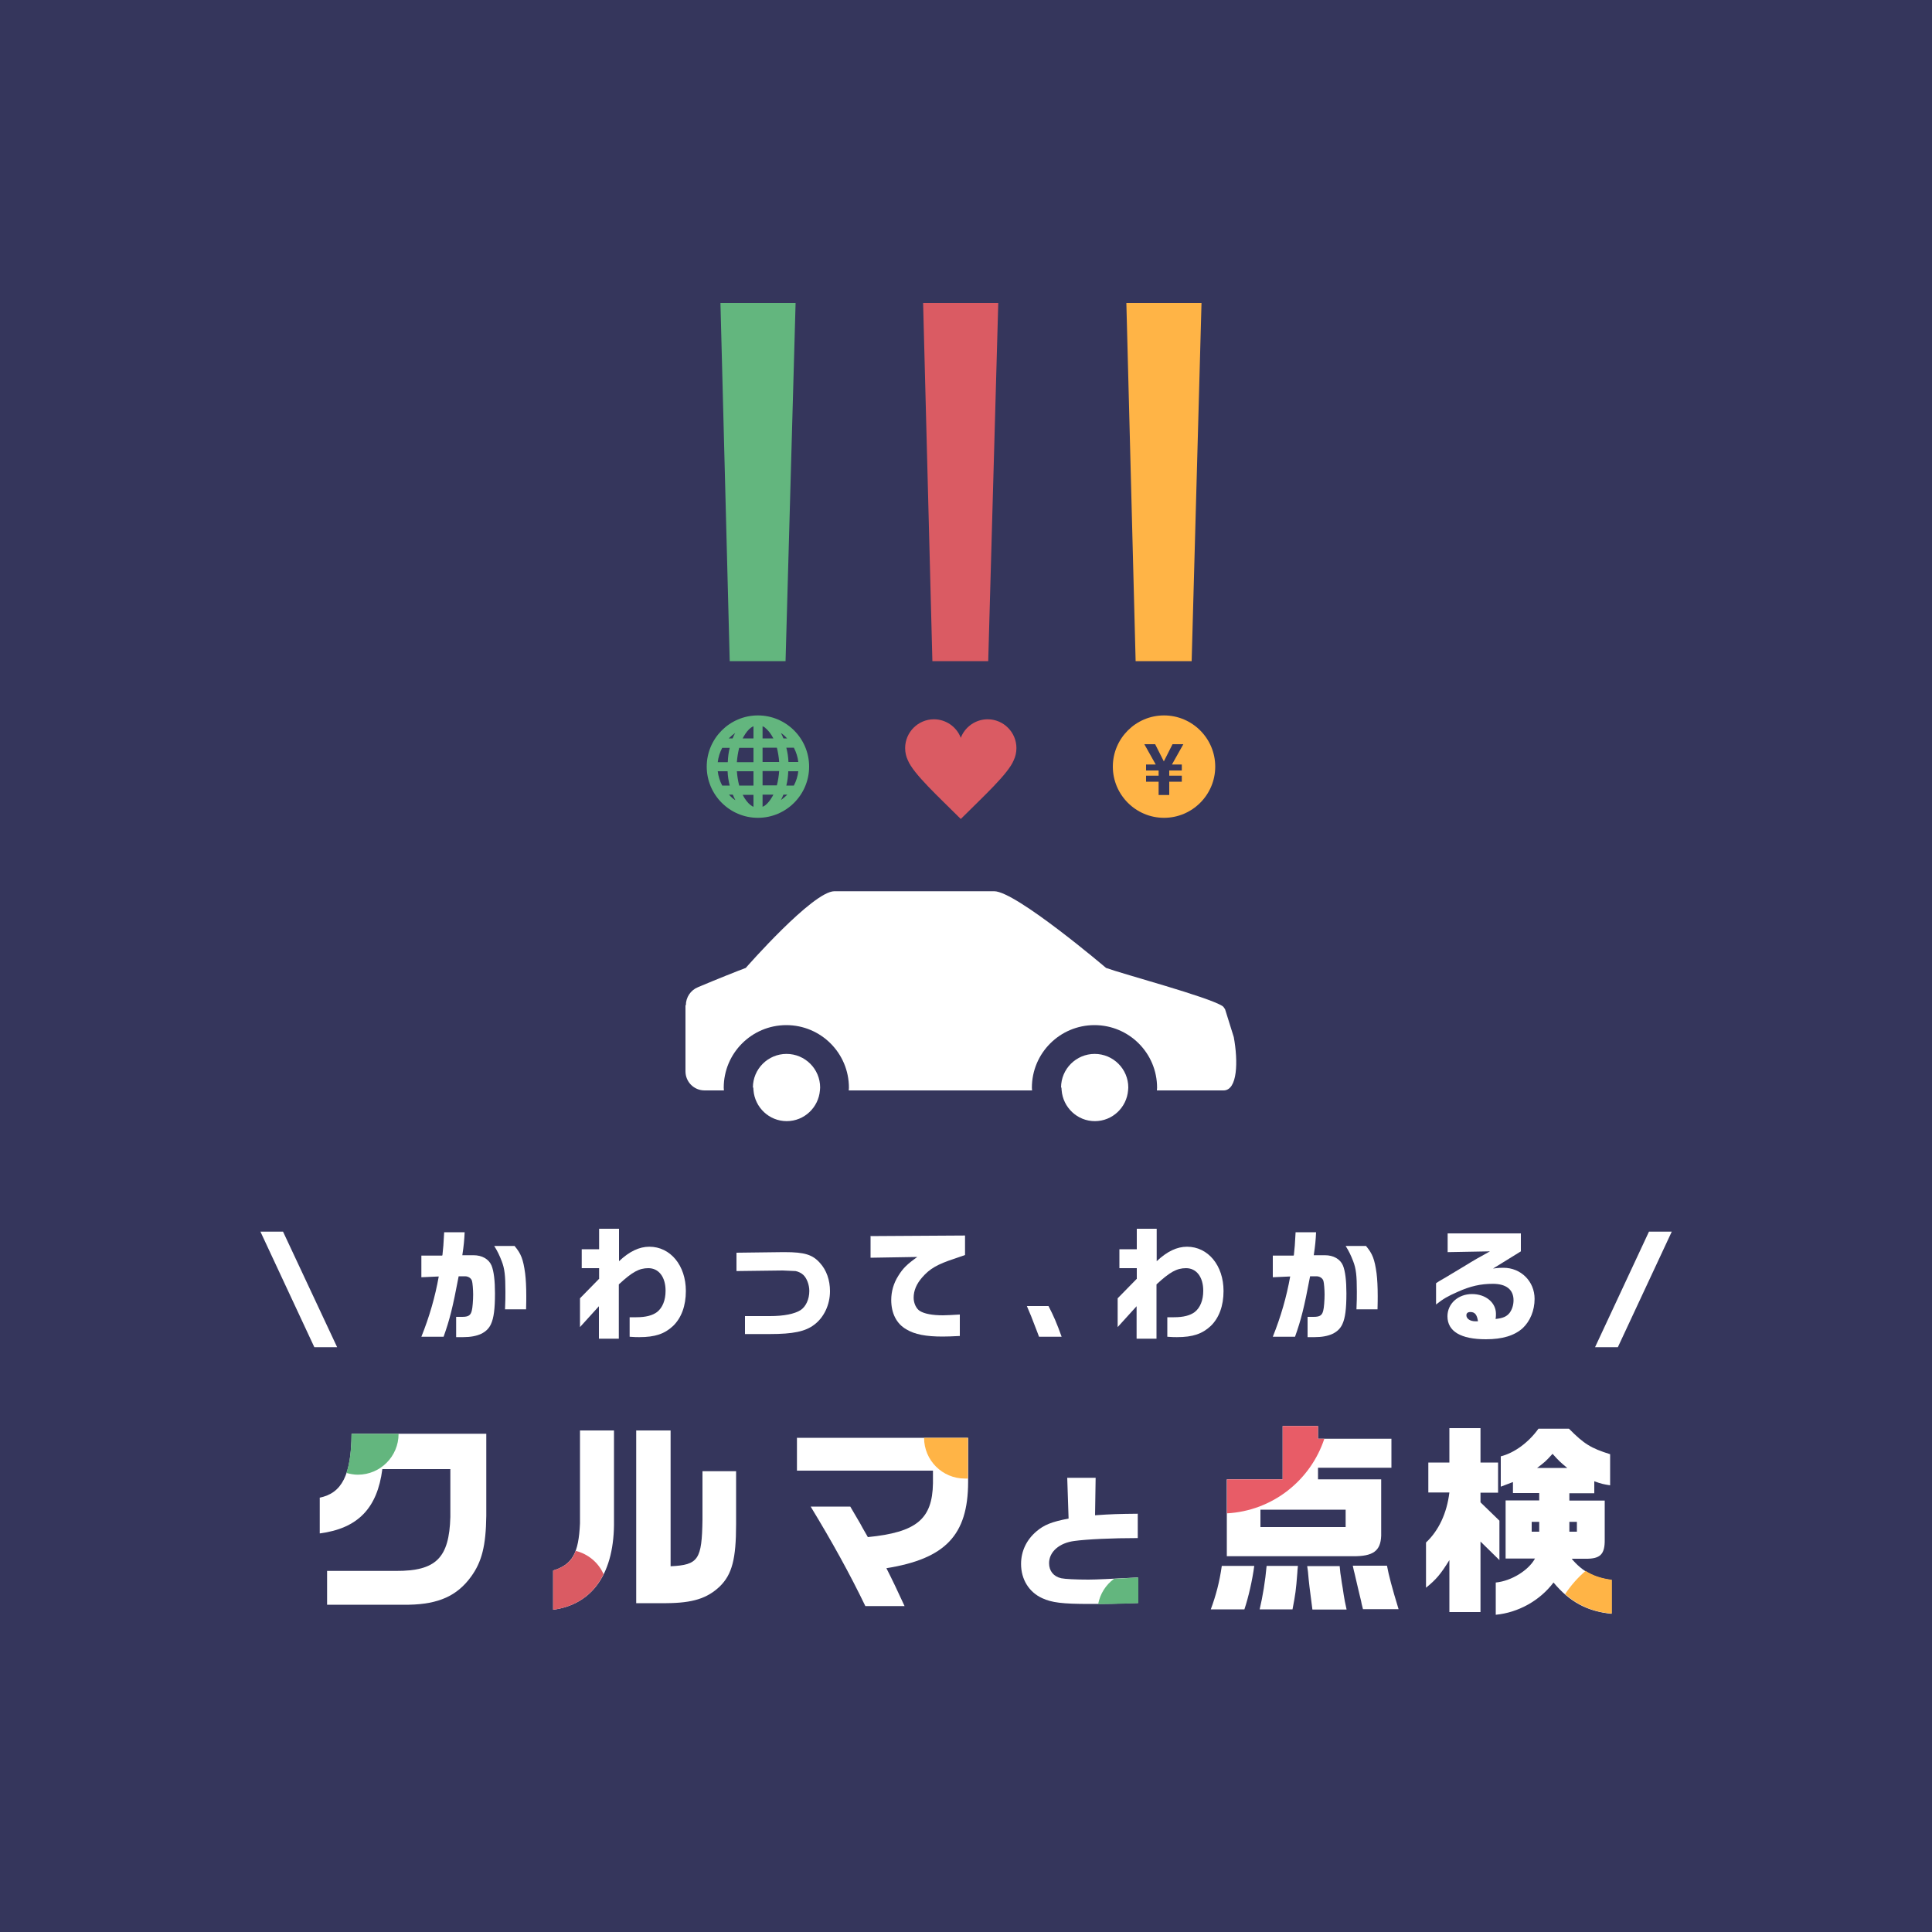 <?xml version="1.0" encoding="UTF-8"?>
<svg id="_レイヤー_2" data-name="レイヤー 2" xmlns="http://www.w3.org/2000/svg" viewBox="0 0 100 100">
  <defs>
    <style>
      .cls-1 {
        fill: none;
      }

      .cls-2 {
        fill: #fff;
      }

      .cls-3 {
        fill: #ffb446;
      }

      .cls-4 {
        fill: #e85c67;
      }

      .cls-5 {
        fill: #da5b63;
      }

      .cls-6 {
        fill: #63b67e;
      }

      .cls-7 {
        fill: #35365c;
      }
    </style>
  </defs>
  <g id="text">
    <rect class="cls-7" width="100" height="100"/>
    <g>
      <path class="cls-2" d="m54.92,56.29c0-.96.78-1.74,1.74-1.74s1.74.78,1.74,1.74c0,.05-.01.09-.01.14-.07.89-.81,1.6-1.72,1.6s-1.65-.71-1.72-1.6c0-.05-.01-.09-.01-.14Zm-15.95,0c0-.96.78-1.74,1.74-1.74s1.74.78,1.74,1.74c0,.05-.01.09-.01.14-.07.89-.81,1.6-1.72,1.6s-1.65-.71-1.72-1.6c0-.05-.01-.09-.01-.14Zm-3.47-4.26c0-.41.25-.78.62-.93.92-.39,2.12-.87,2.48-1,0,0,3.47-3.97,4.59-3.97h8.27c1.12,0,5.79,3.97,5.79,3.97.91.33,5.26,1.49,6.02,1.97.05.03.09.09.14.17l.45,1.44c.23,1.25.2,2.76-.53,2.76h-3.45s.01-.09.01-.14c0-1.79-1.45-3.24-3.24-3.24s-3.24,1.45-3.24,3.24c0,.05.01.09.01.14h-1.63s-7.74,0-7.74,0h-.12s.01-.09.01-.14c0-1.79-1.45-3.24-3.24-3.24s-3.24,1.45-3.24,3.24c0,.05.01.09.01.14h-1c-.55,0-.99-.44-.99-.99v-3.42Z"/>
      <polygon class="cls-3" points="61.68 34.22 62.19 15.68 58.3 15.68 58.78 34.22 61.68 34.22"/>
      <path class="cls-3" d="m60.25,37.03c-1.46,0-2.65,1.19-2.65,2.65s1.19,2.65,2.65,2.65,2.65-1.19,2.65-2.65-1.19-2.65-2.65-2.65Zm.92,2.54v.31h-.65v.27h.65v.31h-.65v.69h-.55v-.69h-.65v-.31h.65v-.27h-.65v-.31h.5l-.59-1.05h.56l.45.89.45-.89h.56l-.59,1.05h.5Z"/>
      <path class="cls-5" d="m48.26,34.22l-.48-18.54h3.89l-.52,18.54h-2.89Z"/>
      <path class="cls-5" d="m52.61,38.72c0-.82-.67-1.49-1.49-1.49-.63,0-1.18.4-1.39.96-.21-.56-.76-.96-1.39-.96-.82,0-1.49.67-1.49,1.49,0,.23.05.44.14.63h0c.29.71,1.6,1.9,2.74,3.04,1.15-1.15,2.45-2.33,2.74-3.04h0c.09-.19.14-.41.14-.63Z"/>
      <path class="cls-6" d="m37.77,34.22l-.48-18.54h3.89l-.52,18.54h-2.89Z"/>
      <path class="cls-6" d="m39.23,37.03c-1.46,0-2.65,1.19-2.65,2.65,0,1.46,1.19,2.65,2.65,2.65,1.46,0,2.65-1.19,2.65-2.65,0-1.46-1.19-2.65-2.65-2.65Zm1.57,2.89h.52c-.03.26-.11.51-.23.74h-.39c.06-.23.09-.48.1-.74Zm-.1-1.22h.39c.12.23.2.48.23.74h-.51c-.01-.26-.05-.51-.11-.74Zm-.67,2.43s-.04.08-.06.11c-.11.19-.23.34-.36.44-.05.03-.09.06-.14.08v-.63h.56Zm-.42-3.45c.15.11.3.31.42.54h-.56v-.63c.05.02.1.05.14.08Zm-.14,1.76v-.74h.74c.06.23.1.48.12.74h-.86Zm.86.47c-.02.26-.06.51-.12.74h-.74v-.74h.86Zm.09,1.5c.05-.09.09-.18.13-.28h.2s-.02.02-.03.03c-.09.09-.19.17-.3.25Zm.33-3.19h-.2c-.04-.1-.08-.19-.13-.28.11.07.2.15.29.25.01.01.02.02.03.03Zm-1.75,0h-.56s.04-.08.06-.11c.11-.19.23-.34.36-.44.05-.03.09-.06.14-.08v.63Zm0,2.91v.63c-.05-.02-.1-.05-.14-.08-.16-.12-.3-.31-.42-.54h.56Zm-1.28-2.91s.02-.02.03-.03c.09-.09.19-.17.3-.25-.05.09-.09.18-.13.28h-.2Zm.33,3.19c-.11-.07-.2-.15-.29-.25-.01-.01-.02-.02-.03-.03h.2c.04.1.08.19.13.28Zm.95-1.49v.74h-.74c-.06-.23-.1-.48-.12-.74h.86Zm-.86-.47c.02-.26.06-.51.12-.74h.74v.74h-.86Zm-.99,0c.03-.26.11-.51.23-.74h.39c-.06.23-.09.48-.1.74h-.52Zm.51.47c.01.26.05.51.11.74h-.39c-.12-.23-.2-.48-.23-.74h.51Zm-.49.39c.04.14.1.28.17.41-.07-.13-.13-.26-.17-.41Z"/>
      <polygon class="cls-2" points="14.65 63.75 13.48 63.75 16.27 69.73 17.45 69.73 14.65 63.75"/>
      <polygon class="cls-2" points="85.35 63.75 86.53 63.75 83.74 69.73 82.56 69.73 85.35 63.75"/>
      <path class="cls-2" d="m22.9,64.97c.04-.35.06-.6.09-1.19h1.06c-.02.42-.04.65-.12,1.19h.58c.44,0,.79.2.93.53.12.29.18.79.18,1.44,0,.8-.06,1.28-.21,1.6-.2.44-.68.67-1.44.67-.09,0-.21,0-.36,0v-1.05c.11,0,.28,0,.31,0,.33,0,.44-.08.5-.32.04-.14.07-.55.07-.84,0-.24-.03-.61-.06-.7-.04-.14-.19-.24-.36-.24h-.33c-.31,1.64-.47,2.26-.78,3.13h-1.15c.42-1.05.71-2.06.9-3.12l-.9.04v-1.12h1.07Zm3.74-.47c.33.39.44.68.54,1.4.04.32.06.72.06,1.19,0,.16,0,.33-.01.68h-1.09c.02-.44.02-.65.02-.91,0-.84-.04-1.19-.19-1.58-.12-.31-.22-.52-.39-.79h1.07Z"/>
      <path class="cls-2" d="m31.01,66.2v-.56h-.9v-.98h.9v-1.06h1.03v1.68c.54-.51,1.05-.75,1.57-.75,1.09,0,1.89.97,1.89,2.29,0,.77-.23,1.39-.66,1.81-.44.41-.93.58-1.75.58-.09,0-.28,0-.5-.02v-1.01c.15,0,.26,0,.35,0,.48,0,.83-.09,1.07-.27.28-.22.44-.61.44-1.1,0-.71-.35-1.17-.89-1.17-.48,0-.84.2-1.53.84v2.81h-1.03v-1.68l-.98,1.08v-1.49l.98-1Z"/>
      <path class="cls-2" d="m38.12,64.84l2.4-.03h.1c1.02,0,1.44.13,1.82.56.34.37.52.89.52,1.46,0,.7-.31,1.36-.82,1.74-.46.35-1.1.48-2.29.48h-1.29v-.93h1.29c.73,0,1.27-.11,1.59-.31.27-.18.45-.56.45-.99,0-.32-.13-.66-.31-.83-.11-.1-.25-.17-.4-.2-.02,0-.61-.03-.67-.03l-2.39.03v-.96Z"/>
      <path class="cls-2" d="m45.04,63.98l4.91-.03v1.01c-.18.06-.35.12-.52.18-.92.3-1.31.53-1.7.98-.29.33-.44.68-.44,1.05,0,.29.14.58.33.69.23.14.63.22,1.19.22.18,0,.51-.02.87-.04v1.11c-.36.02-.7.03-.89.03-.86,0-1.45-.11-1.89-.38-.5-.29-.77-.83-.77-1.51,0-.44.12-.87.37-1.26.24-.39.46-.6.98-.97l-2.42.04v-1.11Z"/>
      <path class="cls-2" d="m54.27,67.6c.26.5.43.89.68,1.59h-1.17l-.09-.24c-.33-.86-.34-.89-.54-1.35h1.13Z"/>
      <path class="cls-2" d="m58.84,66.2v-.56h-.9v-.98h.9v-1.06h1.03v1.68c.54-.51,1.05-.75,1.57-.75,1.09,0,1.89.97,1.89,2.29,0,.77-.23,1.39-.66,1.81-.44.41-.93.58-1.75.58-.09,0-.28,0-.5-.02v-1.01c.15,0,.26,0,.35,0,.48,0,.83-.09,1.07-.27.28-.22.44-.61.44-1.1,0-.71-.35-1.17-.89-1.17-.48,0-.84.2-1.53.84v2.81h-1.03v-1.68l-.98,1.08v-1.49l.98-1Z"/>
      <path class="cls-2" d="m66.97,64.97c.04-.35.06-.6.09-1.19h1.06c-.02.42-.04.65-.12,1.19h.58c.44,0,.79.2.93.53.12.29.18.79.18,1.44,0,.8-.06,1.28-.21,1.6-.2.44-.68.67-1.44.67-.09,0-.21,0-.36,0v-1.05c.11,0,.28,0,.31,0,.33,0,.44-.08.5-.32.04-.14.07-.55.07-.84,0-.24-.03-.61-.06-.7-.04-.14-.19-.24-.36-.24h-.33c-.31,1.64-.47,2.26-.78,3.13h-1.15c.42-1.05.71-2.06.9-3.12l-.9.04v-1.12h1.07Zm3.74-.47c.33.39.44.68.54,1.4.04.32.06.72.06,1.19,0,.16,0,.33-.01.68h-1.09c.02-.44.02-.65.02-.91,0-.84-.04-1.19-.19-1.58-.12-.31-.22-.52-.39-.79h1.07Z"/>
      <path class="cls-2" d="m74.93,64.81v-.97h3.79v.93l-1.44.89c.29-.04.4-.04.54-.04.9,0,1.61.7,1.61,1.61,0,.6-.23,1.15-.61,1.51-.43.39-1.05.58-1.91.58-1.3,0-1.99-.41-1.99-1.19,0-.65.55-1.15,1.27-1.15s1.24.45,1.24,1.02c0,.06,0,.17-.02.27.39-.04.58-.13.73-.32.13-.18.2-.41.2-.65,0-.55-.38-.85-1.07-.85-.63,0-1.17.12-1.83.42-.5.22-.73.35-1.11.65v-1.1s.19-.13.2-.13c.2-.11.41-.24.61-.36.14-.08.36-.22.6-.36.65-.4.73-.44,1.38-.8l-2.18.04Zm1.57,3.58c-.05-.34-.16-.48-.39-.48-.14,0-.21.06-.21.17,0,.18.2.31.47.31h.13Z"/>
      <path class="cls-2" d="m16.54,77.52c1.16-.23,1.64-1.18,1.66-3.31h6.97v4.25c-.02,1.55-.23,2.38-.79,3.15-.72.99-1.68,1.42-3.21,1.45h-4.24v-1.75h3.56c2.08.01,2.76-.67,2.82-2.79v-2.48h-3.52c-.26,2.03-1.27,3.07-3.24,3.33v-1.84Z"/>
      <path class="cls-2" d="m31.78,74.04v4.64c.04,2.71-1.08,4.36-3.15,4.64v-2.03c1-.31,1.32-.89,1.39-2.44v-4.81h1.76Zm1.14,0h1.79v7.03c1.44-.07,1.62-.34,1.65-2.42v-2.5h1.74v2.75c0,1.79-.21,2.59-.84,3.21-.66.63-1.42.86-2.77.87h-1.56v-8.95Z"/>
      <path class="cls-2" d="m41.26,74.42h8.85v2.3c-.01,2.74-1.18,3.96-4.23,4.45.32.63.52,1.05.94,1.96h-2.03c-.81-1.68-1.73-3.34-2.83-5.15h2.05l.51.87c.09.17.14.26.4.71,2.52-.25,3.34-.93,3.37-2.79v-.65h-7.04v-1.71Z"/>
      <path class="cls-2" d="m56.71,76.49l-.03,1.94c.84-.06,1.21-.07,2.21-.08v1.26c-1.31,0-2.63.06-3.28.15-.78.1-1.31.56-1.31,1.15,0,.4.23.69.63.78.19.04.74.07,1.41.07.39,0,1.2-.04,2.56-.11v1.32c-1.1.04-1.71.05-2.5.05-1.42,0-1.96-.07-2.46-.3-.69-.32-1.09-.98-1.09-1.77,0-.66.28-1.25.8-1.69.39-.33.77-.49,1.66-.66l-.07-2.11h1.46Z"/>
      <path class="cls-6" d="m20.63,74.21h-2.44c0,.86-.09,1.52-.26,2.03.19.05.39.09.59.09,1.17,0,2.11-.95,2.11-2.11Z"/>
      <path class="cls-6" d="m58.91,81.65c-.49.03-.9.05-1.25.07-.42.31-.72.77-.82,1.31.61,0,1.18-.02,2.08-.05v-1.32Z"/>
      <path class="cls-3" d="m47.83,74.42c0,1.17.95,2.11,2.11,2.11.06,0,.11,0,.16,0v-2.11h-2.28Z"/>
      <path class="cls-5" d="m29.8,80.27c-.2.54-.56.83-1.17,1.02v2.03c1.21-.16,2.1-.8,2.61-1.84-.26-.6-.8-1.05-1.45-1.21Z"/>
      <g>
        <path class="cls-2" d="m64.92,81.05c-.1.75-.3,1.62-.51,2.25h-1.74c.27-.73.45-1.41.57-2.25h1.68Zm-1.41-4.48h2.88v-2.76h1.83v.66h3.8v1.5h-3.8v.6h3.27v2.92c-.03.79-.42,1.07-1.47,1.06h-6.52v-3.98Zm3.67,4.48c-.02.18-.03.31-.03.35-.07.92-.1,1.12-.25,1.9h-1.7c.16-.68.29-1.47.36-2.25h1.62Zm2.47-2.01v-.9h-4.41v.9h4.41Zm-.31,2.01c.03.34.04.42.08.65.02.18.04.26.08.51.03.24.07.45.11.68l.09.42h-1.77c-.02-.18-.05-.36-.05-.39l-.1-.78c-.03-.26-.06-.53-.08-.79-.01-.05-.02-.15-.04-.29h1.68Zm1.21,2.25c-.06-.22-.09-.36-.1-.43-.06-.23-.11-.47-.17-.71l-.17-.73c-.02-.06-.05-.2-.09-.39h1.77c.09.49.26,1.14.6,2.25h-1.85Z"/>
        <path class="cls-2" d="m73.93,77.26v-1.56h1.09v-1.78h1.61v1.78h.91v1.56h-.91v.5l.98.95v2.04l-.98-.96v3.65h-1.61v-2.69c-.46.74-.68,1-1.21,1.43v-2.34c.66-.62,1.08-1.52,1.21-2.59h-1.09Zm3.5,4.65c.8-.08,1.69-.63,2.02-1.24h-1.52v-3.01h1.74v-.38h-1.36v-.57l-.63.24v-1.57c.71-.18,1.44-.72,1.95-1.43h1.58c.78.79,1.14,1.01,2.13,1.32v1.61c-.36-.06-.43-.07-.82-.21v.62h-1.29v.38h1.83v2.02c.01.76-.23,1-.99.99h-.72c.55.66,1.15.98,2.06,1.1v1.75c-1.25-.13-2.15-.6-3-1.62-.71.94-1.83,1.56-2.99,1.67v-1.67Zm2.24-2.63v-.51h-.39v.51h.39Zm1.45-3.3c-.36-.3-.42-.35-.76-.73-.36.4-.43.45-.8.73h1.56Zm.5,3.3v-.51h-.39v.51h.39Z"/>
      </g>
      <path class="cls-1" d="m80.36,75.25c-.36.4-.43.45-.8.73h1.56c-.36-.3-.42-.35-.76-.73Z"/>
      <rect class="cls-1" x="79.29" y="78.77" width=".39" height=".51"/>
      <rect class="cls-1" x="65.24" y="78.15" width="4.41" height=".9"/>
      <rect class="cls-1" x="81.24" y="78.77" width=".39" height=".51"/>
      <path class="cls-3" d="m81.01,82.51c.69.61,1.45.92,2.42,1.01v-1.75c-.55-.07-.98-.22-1.36-.46-.41.35-.76.75-1.06,1.2Z"/>
      <path class="cls-4" d="m68.55,74.47h-.33v-.66h-1.83v2.76h-2.88v1.76c2.36-.13,4.33-1.71,5.04-3.87Z"/>
    </g>
  </g>
</svg>